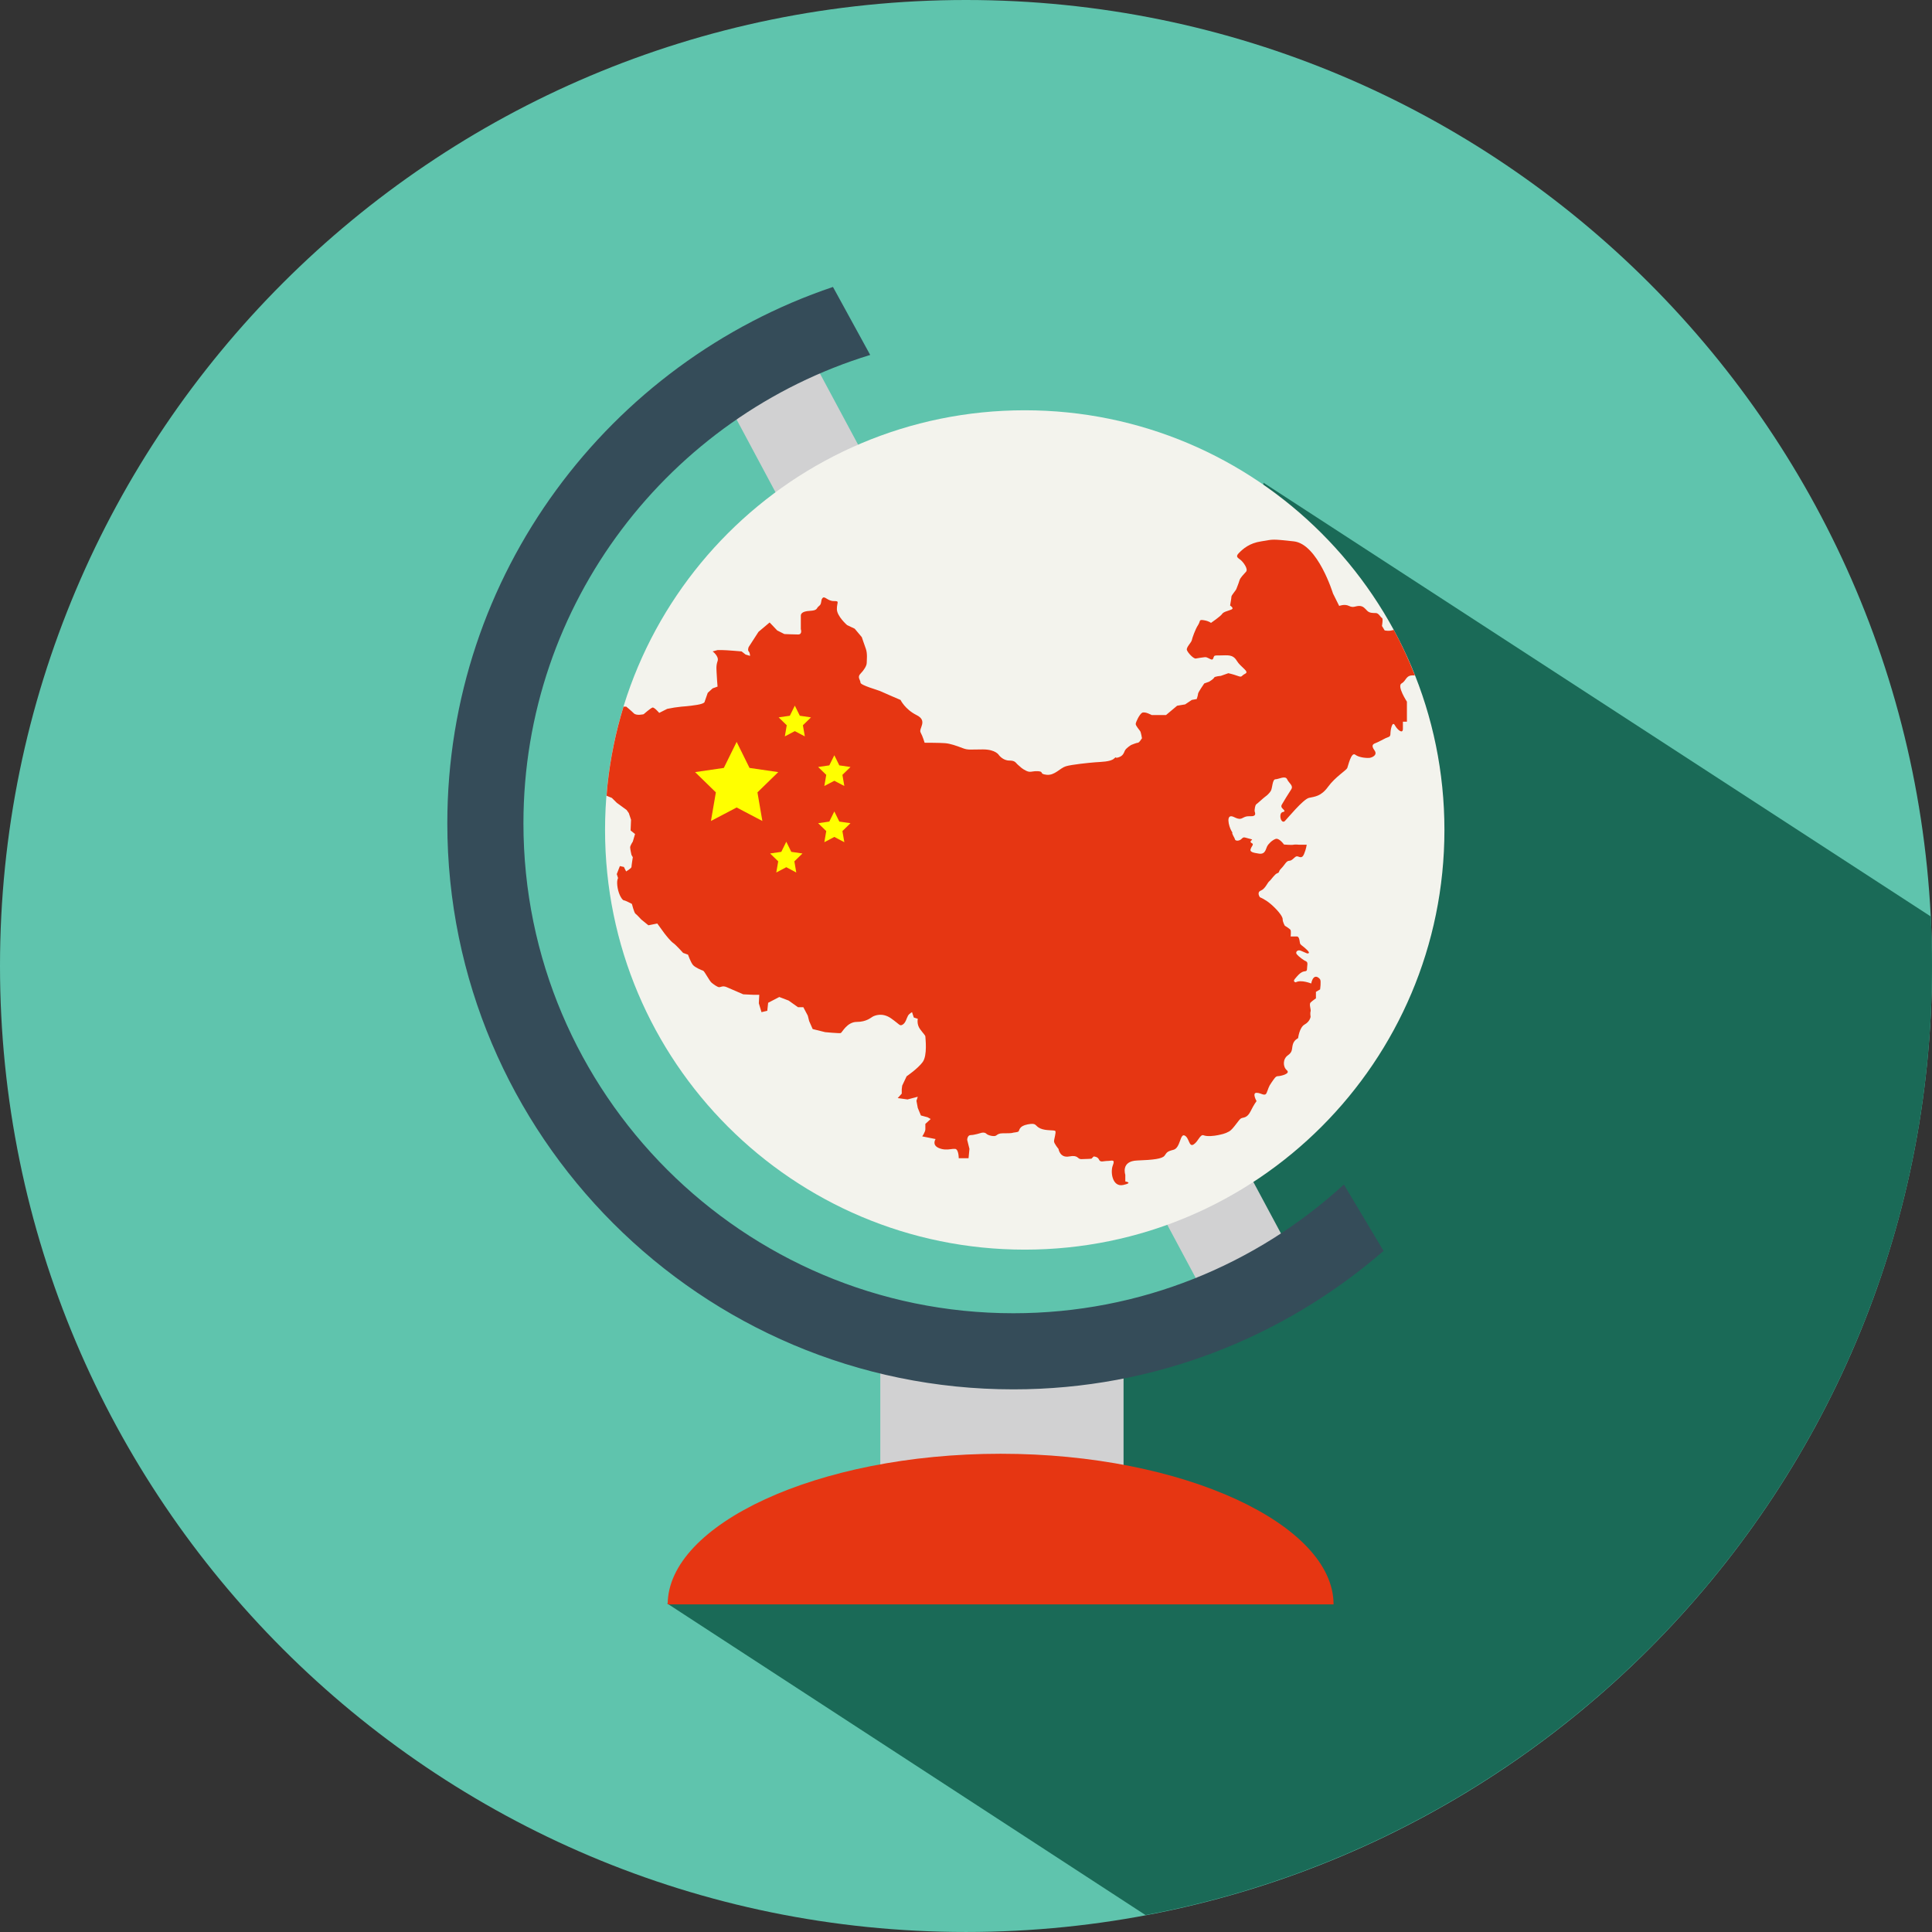 <?xml version="1.0" encoding="utf-8"?>
<!-- Generator: Adobe Illustrator 13.0.1, SVG Export Plug-In  -->
<!DOCTYPE svg PUBLIC "-//W3C//DTD SVG 1.1//EN" "http://www.w3.org/Graphics/SVG/1.1/DTD/svg11.dtd">
<svg version="1.1"
	 xmlns="http://www.w3.org/2000/svg" xmlns:xlink="http://www.w3.org/1999/xlink" xmlns:a="http://ns.adobe.com/AdobeSVGViewerExtensions/3.0/"
	 x="0px" y="0px" width="128px" height="128px" viewBox="0 0 128 128" enable-background="new 0 0 128 128" xml:space="preserve">
<rect x="0" y="0" width="128" height="128" fill="#333333" stroke="none"/>
<defs>
</defs>
<path fill="#5FC4AD" d="M128,63.999c0,35.346-28.655,64-64.001,64C28.655,128,0,99.345,0,63.999C0,28.654,28.655,0,63.999,0
	C99.345,0,128,28.654,128,63.999"/>
<path fill="#1A6A57" d="M80.42,85.144L67.345,97.673l-23.147,8.559l31.695,20.646c29.66-5.576,52.107-31.6,52.107-62.879
	c0-1.101-0.027-2.195-0.084-3.282L83.709,31.982L80.42,85.144z"/>
<rect x="58.322" y="88.859" fill="#D1D1D2" width="16.116" height="9.51"/>
<polygon fill="#D1D1D2" points="80.7,87.437 86.404,84.587 52.785,21.877 47.228,24.851 "/>
<path fill="#354C59" d="M57.653,23.516c-13.283,4.066-22.974,16.436-22.974,31.033c0,17.896,14.563,32.457,32.456,32.457
	c8.436,0,16.125-3.236,21.9-8.529l2.629,4.398c-6.58,5.709-15.155,9.174-24.529,9.174c-20.676,0-37.499-16.822-37.499-37.5
	c0-16.501,10.717-30.538,25.55-35.538L57.653,23.516z"/>
<path fill="#E63612" d="M44.236,106.294c0-5.273,9.876-9.979,22.061-9.979c12.18,0,22.055,4.705,22.055,9.979H44.236z"/>
<g>
	<g>
		<g>
			<path fill="#F3F3ED" d="M95.697,54.987c0,15.356-12.448,27.805-27.805,27.805c-15.356,0-27.806-12.449-27.806-27.805
				c0-15.355,12.45-27.805,27.806-27.805C83.249,27.183,95.697,39.632,95.697,54.987"/>
		</g>
	</g>
</g>
<path fill="#E63612" d="M84.83,54.013c-0.027,0.295,0.148,0.53,0.296,0.383c0.147-0.146,1.21-1.444,1.593-1.534
	c0.385-0.089,0.798-0.089,1.27-0.737c0.473-0.649,1.21-1.093,1.27-1.24c0.06-0.146,0.264-1.091,0.529-0.884
	c0.267,0.206,0.827,0.234,0.975,0.206c0.146-0.029,0.531-0.178,0.295-0.502c-0.234-0.324-0.086-0.413,0.075-0.472
	c0.161-0.06,0.485-0.236,0.663-0.325c0.178-0.088,0.324-0.06,0.324-0.295c0-0.236,0.117-0.886,0.295-0.561
	c0.179,0.324,0.531,0.591,0.531,0.236v-0.473h0.266v-1.327c0,0-0.678-1.033-0.354-1.211c0.326-0.177,0.266-0.56,0.797-0.53
	c0.034,0.002,0.055-0.002,0.087-0.001c-0.41-1.034-0.874-2.042-1.399-3.012c-0.051,0.012-0.1,0.023-0.135,0.031
	c-0.234,0.06-0.471,0-0.471,0l-0.178-0.294c0,0,0.088-0.502,0-0.531c-0.089-0.029-0.206-0.325-0.412-0.325
	c-0.209,0-0.414,0-0.563-0.146c-0.146-0.147-0.264-0.324-0.53-0.324s-0.384,0.146-0.679,0c-0.295-0.149-0.65,0-0.65,0l-0.412-0.827
	c0,0-1.004-3.275-2.596-3.452c-0.721-0.08-1.066-0.112-1.305-0.112c-0.287,0-0.413,0.047-0.85,0.112
	c-0.797,0.117-1.21,0.501-1.477,0.768c-0.266,0.264-0.057,0.324,0.119,0.472s0.5,0.59,0.354,0.767
	c-0.147,0.177-0.384,0.383-0.443,0.59c-0.058,0.207-0.176,0.473-0.205,0.562s-0.324,0.412-0.324,0.502
	c0,0.088-0.089,0.59-0.089,0.59s0.294,0.177,0.089,0.266c-0.207,0.089-0.532,0.147-0.619,0.295c-0.09,0.147-0.738,0.591-0.738,0.591
	s-0.119-0.12-0.473-0.178c-0.354-0.06-0.207,0.058-0.383,0.324c-0.178,0.267-0.385,0.856-0.414,1.004s-0.383,0.472-0.324,0.648
	c0.059,0.179,0.442,0.591,0.591,0.561c0.147-0.028,0.353-0.059,0.59-0.088c0.093-0.013,0.187,0.033,0.273,0.077
	c0.128,0.067,0.233,0.135,0.287,0.011c0.089-0.205,0-0.205,0.472-0.205c0.473,0,0.825-0.09,1.092,0.354
	c0.266,0.442,0.855,0.707,0.561,0.856c-0.295,0.147-0.178,0.265-0.503,0.147c-0.324-0.118-0.618-0.178-0.618-0.178l-0.502,0.178
	c0,0-0.412,0.028-0.442,0.117c-0.03,0.088-0.325,0.266-0.325,0.266l-0.326,0.117c0,0-0.41,0.591-0.41,0.68
	c0,0.088-0.089,0.354-0.089,0.354l-0.325,0.058l-0.443,0.296l-0.53,0.088l-0.738,0.619h-0.944c0,0-0.472-0.264-0.648-0.146
	c-0.178,0.118-0.414,0.62-0.414,0.737c0,0.118,0.236,0.384,0.295,0.473c0.059,0.088,0.119,0.472,0.119,0.472
	s-0.178,0.296-0.266,0.296s-0.443,0.146-0.443,0.146s-0.348,0.207-0.426,0.384c-0.076,0.177-0.135,0.354-0.43,0.443
	c-0.122,0.037-0.154,0.021-0.166,0.008c-0.015-0.02,0.008-0.041-0.13,0.079c-0.234,0.207-0.854,0.207-1.238,0.237
	c-0.384,0.029-1.565,0.147-1.948,0.266c-0.383,0.117-0.738,0.619-1.268,0.561c-0.532-0.06-0.148-0.206-0.561-0.236
	c-0.156-0.01-0.266,0.003-0.356,0.017c-0.151,0.023-0.257,0.047-0.44-0.045c-0.296-0.148-0.355-0.236-0.531-0.385
	c-0.178-0.147-0.178-0.294-0.59-0.294c-0.415,0-0.68-0.355-0.68-0.355s-0.206-0.382-1.063-0.382c-0.855,0-0.973,0.058-1.356-0.09
	c-0.385-0.147-0.797-0.295-1.151-0.324c-0.355-0.029-1.358-0.029-1.358-0.029s-0.118-0.414-0.264-0.68
	c-0.148-0.266,0.501-0.768-0.267-1.151c-0.768-0.383-1.062-1.003-1.062-1.003s-1.239-0.531-1.358-0.591
	c-0.116-0.058-1.297-0.382-1.297-0.559c0-0.179-0.236-0.355,0-0.59c0.235-0.237,0.413-0.532,0.413-0.71
	c0-0.177,0.06-0.619-0.059-0.943c-0.118-0.324-0.266-0.768-0.266-0.768l-0.472-0.561l-0.501-0.236c0,0-0.679-0.59-0.679-1.063
	c0-0.472,0.207-0.531-0.206-0.531c-0.412,0-0.59-0.354-0.738-0.206c-0.148,0.147-0.03,0.383-0.236,0.532
	c-0.206,0.146-0.058,0.294-0.618,0.324c-0.562,0.029-0.59,0.236-0.59,0.323v0.887c0,0,0.119,0.354-0.178,0.354
	c-0.294,0-0.914-0.029-0.914-0.029l-0.472-0.237l-0.503-0.53l-0.737,0.62l-0.649,1.004c0,0-0.088,0.205,0,0.294
	c0.089,0.09,0.089,0.296,0.089,0.296l-0.296-0.089l-0.264-0.207c0,0-1.003-0.089-1.299-0.089h-0.294l-0.326,0.089
	c0,0,0.444,0.325,0.326,0.648c-0.119,0.325-0.06,0.649-0.06,0.798c0,0.147,0.06,0.885,0.06,0.885l-0.326,0.117l-0.324,0.296
	l-0.207,0.591c0,0,0.029,0.117-0.501,0.206c-0.531,0.088-1.033,0.118-1.033,0.118l-0.472,0.06l-0.472,0.087l-0.531,0.267
	c0,0-0.326-0.384-0.442-0.354c-0.119,0.029-0.59,0.442-0.59,0.442s-0.474,0.117-0.65-0.06c-0.178-0.178-0.502-0.442-0.502-0.442
	H41.31c-0.514,1.674-0.874,3.416-1.064,5.207c-0.001,0.007,0,0.01-0.001,0.016c-0.004,0.025-0.006,0.048-0.01,0.072
	c-0.02,0.201-0.032,0.404-0.048,0.607l0.352,0.146l0.326,0.324l0.649,0.473l0.146,0.207l0.148,0.442l-0.029,0.708l0.294,0.237
	l-0.147,0.5c0,0-0.177,0.266-0.177,0.384s0.088,0.501,0.088,0.501l0.088,0.151c0,0-0.088,0.559-0.088,0.646
	c0,0.09-0.354,0.296-0.354,0.296l-0.148-0.296l-0.267-0.058l-0.205,0.53l0.086,0.265c0,0-0.116,0.149-0.029,0.65
	c0.088,0.502,0.325,0.826,0.414,0.826c0.089,0,0.531,0.235,0.531,0.235s0.148,0.592,0.236,0.649c0.088,0.06,0.384,0.384,0.384,0.384
	l0.472,0.384l0.59-0.118c0,0,0.382,0.531,0.471,0.65c0.09,0.117,0.414,0.53,0.59,0.647c0.178,0.119,0.65,0.65,0.65,0.65l0.324,0.117
	c0,0,0.178,0.503,0.326,0.68c0.147,0.177,0.59,0.354,0.677,0.382c0.089,0.03,0.415,0.679,0.563,0.799
	c0.146,0.117,0.384,0.293,0.502,0.293c0.116,0,0.234-0.117,0.5,0c0.266,0.119,1.092,0.473,1.092,0.473s0.561,0.031,0.648,0.031
	h0.414l-0.03,0.561l0.176,0.59l0.384-0.09l0.058-0.531l0.738-0.383l0.62,0.236l0.62,0.441h0.354l0.295,0.561l0.089,0.355
	l0.234,0.531l0.828,0.205c0,0,0.943,0.09,1.032,0.059c0.088-0.027,0.413-0.738,1.063-0.738c0.649,0,0.943-0.293,1.062-0.354
	c0.118-0.059,0.619-0.293,1.209,0.119c0.59,0.414,0.562,0.531,0.768,0.414c0.206-0.119,0.264-0.443,0.354-0.592
	c0.089-0.146,0.267-0.234,0.267-0.234l0.116,0.354l0.266,0.088c0,0-0.088,0.354,0.147,0.68c0.236,0.322,0.354,0.412,0.354,0.5
	s0.148,1.24-0.178,1.684c-0.324,0.441-1.063,0.943-1.063,0.943l-0.294,0.619l-0.03,0.236v0.295l-0.267,0.295l0.65,0.09l0.679-0.178
	l-0.088,0.266l0.088,0.473l0.206,0.5l0.444,0.119l0.206,0.117l-0.354,0.324v0.355c0,0.178-0.207,0.471-0.207,0.471l0.885,0.178
	c0,0-0.266,0.383,0.206,0.59c0.308,0.135,0.578,0.107,0.793,0.08c0.115-0.016,0.217-0.029,0.299-0.02
	c0.236,0.029,0.236,0.619,0.236,0.619h0.65l0.059-0.619l-0.148-0.592c0,0,0-0.322,0.235-0.322c0.237,0,0.708-0.15,0.708-0.15
	s0.208-0.057,0.326,0.061c0.116,0.119,0.53,0.207,0.647,0.119c0.119-0.09,0.207-0.148,0.442-0.148c0.237,0,0.593,0,0.651-0.031
	c0.057-0.027,0.294-0.027,0.383-0.086c0.089-0.061,0-0.355,0.619-0.475c0.619-0.117,0.443,0.09,0.826,0.268
	c0.385,0.176,0.943,0.088,1.002,0.176c0.061,0.09-0.087,0.531-0.087,0.68s0.296,0.502,0.296,0.502s0.088,0.619,0.708,0.5
	c0.62-0.117,0.53,0.178,0.796,0.178s0.679-0.029,0.679-0.029l0.147-0.148c0,0,0.266,0,0.354,0.207c0.09,0.207,0.297,0.09,0.561,0.09
	c0.268,0,0.532-0.148,0.355,0.293c-0.177,0.443-0.029,1.447,0.678,1.301c0.709-0.15,0.148-0.236,0.148-0.236v-0.443
	c0,0-0.315-0.906,0.787-0.945c1.102-0.039,1.652-0.117,1.809-0.313c0.158-0.197,0.119-0.277,0.591-0.395
	c0.472-0.119,0.433-1.104,0.748-0.945c0.313,0.158,0.275,0.787,0.591,0.59c0.313-0.197,0.432-0.701,0.668-0.605
	s0.709,0.037,0.944-0.012c0.236-0.051,0.472-0.09,0.747-0.248c0.274-0.156,0.63-0.785,0.787-0.865c0.158-0.078,0.394,0,0.63-0.471
	c0.234-0.475,0.394-0.67,0.394-0.67s-0.314-0.551,0-0.551c0.313,0,0.551,0.275,0.669,0s0.118-0.395,0.315-0.67
	c0.194-0.273,0.274-0.432,0.431-0.432c0.157,0,0.866-0.156,0.591-0.393s-0.268-0.748,0.063-0.984s0.253-0.393,0.33-0.709
	c0.079-0.314,0.355-0.432,0.355-0.432s0.077-0.709,0.432-0.906c0.354-0.195,0.394-0.512,0.394-0.512s-0.04-0.236,0-0.354
	c0.041-0.117-0.118-0.473,0-0.59c0.12-0.117,0.354-0.275,0.354-0.275v-0.432l0.275-0.16c0,0,0.08-0.549,0-0.667
	c-0.079-0.12-0.434-0.434-0.589,0.274c0,0-0.671-0.274-1.024-0.078c0,0-0.226-0.029-0.049-0.236
	c0.176-0.207,0.295-0.354,0.473-0.443c0.178-0.089,0.323,0,0.323-0.207c0-0.205,0.089-0.44-0.059-0.5s-0.502-0.324-0.619-0.472
	c-0.118-0.148,0.058-0.326,0.266-0.236c0.206,0.088,0.412,0.177,0.412,0.177s0.267,0.04,0.03-0.2
	c-0.236-0.243-0.412-0.33-0.473-0.42c-0.059-0.087-0.029-0.501-0.235-0.501H85.51c0,0,0.029-0.325,0-0.414
	c-0.03-0.088-0.384-0.294-0.384-0.294s-0.147-0.237-0.147-0.443s-0.413-0.679-0.797-1.004c-0.383-0.323-0.708-0.441-0.708-0.441
	s-0.237-0.324,0.06-0.443c0.294-0.117,0.441-0.531,0.561-0.619c0.116-0.089,0.354-0.473,0.53-0.532
	c0.179-0.059,0.03-0.088,0.267-0.323c0.235-0.236,0.324-0.502,0.529-0.502c0.208,0,0.355-0.295,0.503-0.295s0.324,0.206,0.472-0.148
	c0.147-0.353,0.176-0.619,0.176-0.619h-0.5c0,0-0.266-0.029-0.384,0c-0.118,0.03-0.62-0.014-0.62-0.014s-0.324-0.458-0.561-0.37
	c-0.234,0.089-0.473,0.324-0.561,0.501c-0.088,0.178-0.118,0.532-0.53,0.473c-0.413-0.06-0.62-0.118-0.562-0.295
	c0.06-0.178,0.148-0.236,0.148-0.324c0-0.089-0.148-0.061-0.148-0.178s0.266-0.111-0.059-0.188c-0.324-0.076-0.384-0.159-0.531,0
	c-0.148,0.159-0.413,0.159-0.443,0.042c-0.029-0.118-0.117-0.207-0.176-0.384c-0.026-0.079-0.006-0.064,0.01-0.05
	c0.019,0.018,0.029,0.036-0.068-0.127c-0.178-0.296-0.414-1.21,0.176-0.916c0.368,0.185,0.473,0.106,0.627,0.027
	c0.094-0.048,0.207-0.095,0.406-0.085c0.53,0.029,0.324-0.267,0.324-0.355c0-0.088,0.029-0.383,0.117-0.441
	c0.089-0.06,0.502-0.443,0.591-0.503c0.089-0.059,0.296-0.235,0.383-0.412c0.089-0.179,0.089-0.739,0.296-0.739s0.65-0.265,0.768,0
	c0.119,0.267,0.443,0.414,0.266,0.68s-0.502,0.798-0.619,1.003c-0.117,0.208,0.146,0.295,0.176,0.413
	C85.126,53.836,84.861,53.717,84.83,54.013z"/>
<polygon fill="#FFFF00" points="52.329,47.42 51.588,47.528 52.124,48.05 51.998,48.787 52.659,48.439 53.322,48.787 53.194,48.05 
	53.73,47.528 52.99,47.42 52.659,46.75 "/>
<polygon fill="#FFFF00" points="54.944,50.708 54.205,50.815 54.741,51.337 54.615,52.074 55.276,51.728 55.939,52.074 
	55.812,51.337 56.347,50.815 55.607,50.708 55.276,50.037 "/>
<polygon fill="#FFFF00" points="54.944,54.432 54.205,54.539 54.741,55.061 54.615,55.798 55.276,55.449 55.939,55.798 
	55.812,55.061 56.347,54.539 55.607,54.432 55.276,53.76 "/>
<polygon fill="#FFFF00" points="51.763,56.437 51.022,56.545 51.559,57.067 51.431,57.805 52.094,57.455 52.755,57.805 
	52.629,57.067 53.165,56.545 52.425,56.437 52.094,55.767 "/>
<polygon fill="#FFFF00" points="47.955,50.877 46.051,51.154 47.428,52.496 47.102,54.392 48.805,53.498 50.508,54.392 
	50.183,52.496 51.561,51.154 49.657,50.877 48.805,49.152 "/>
</svg>
